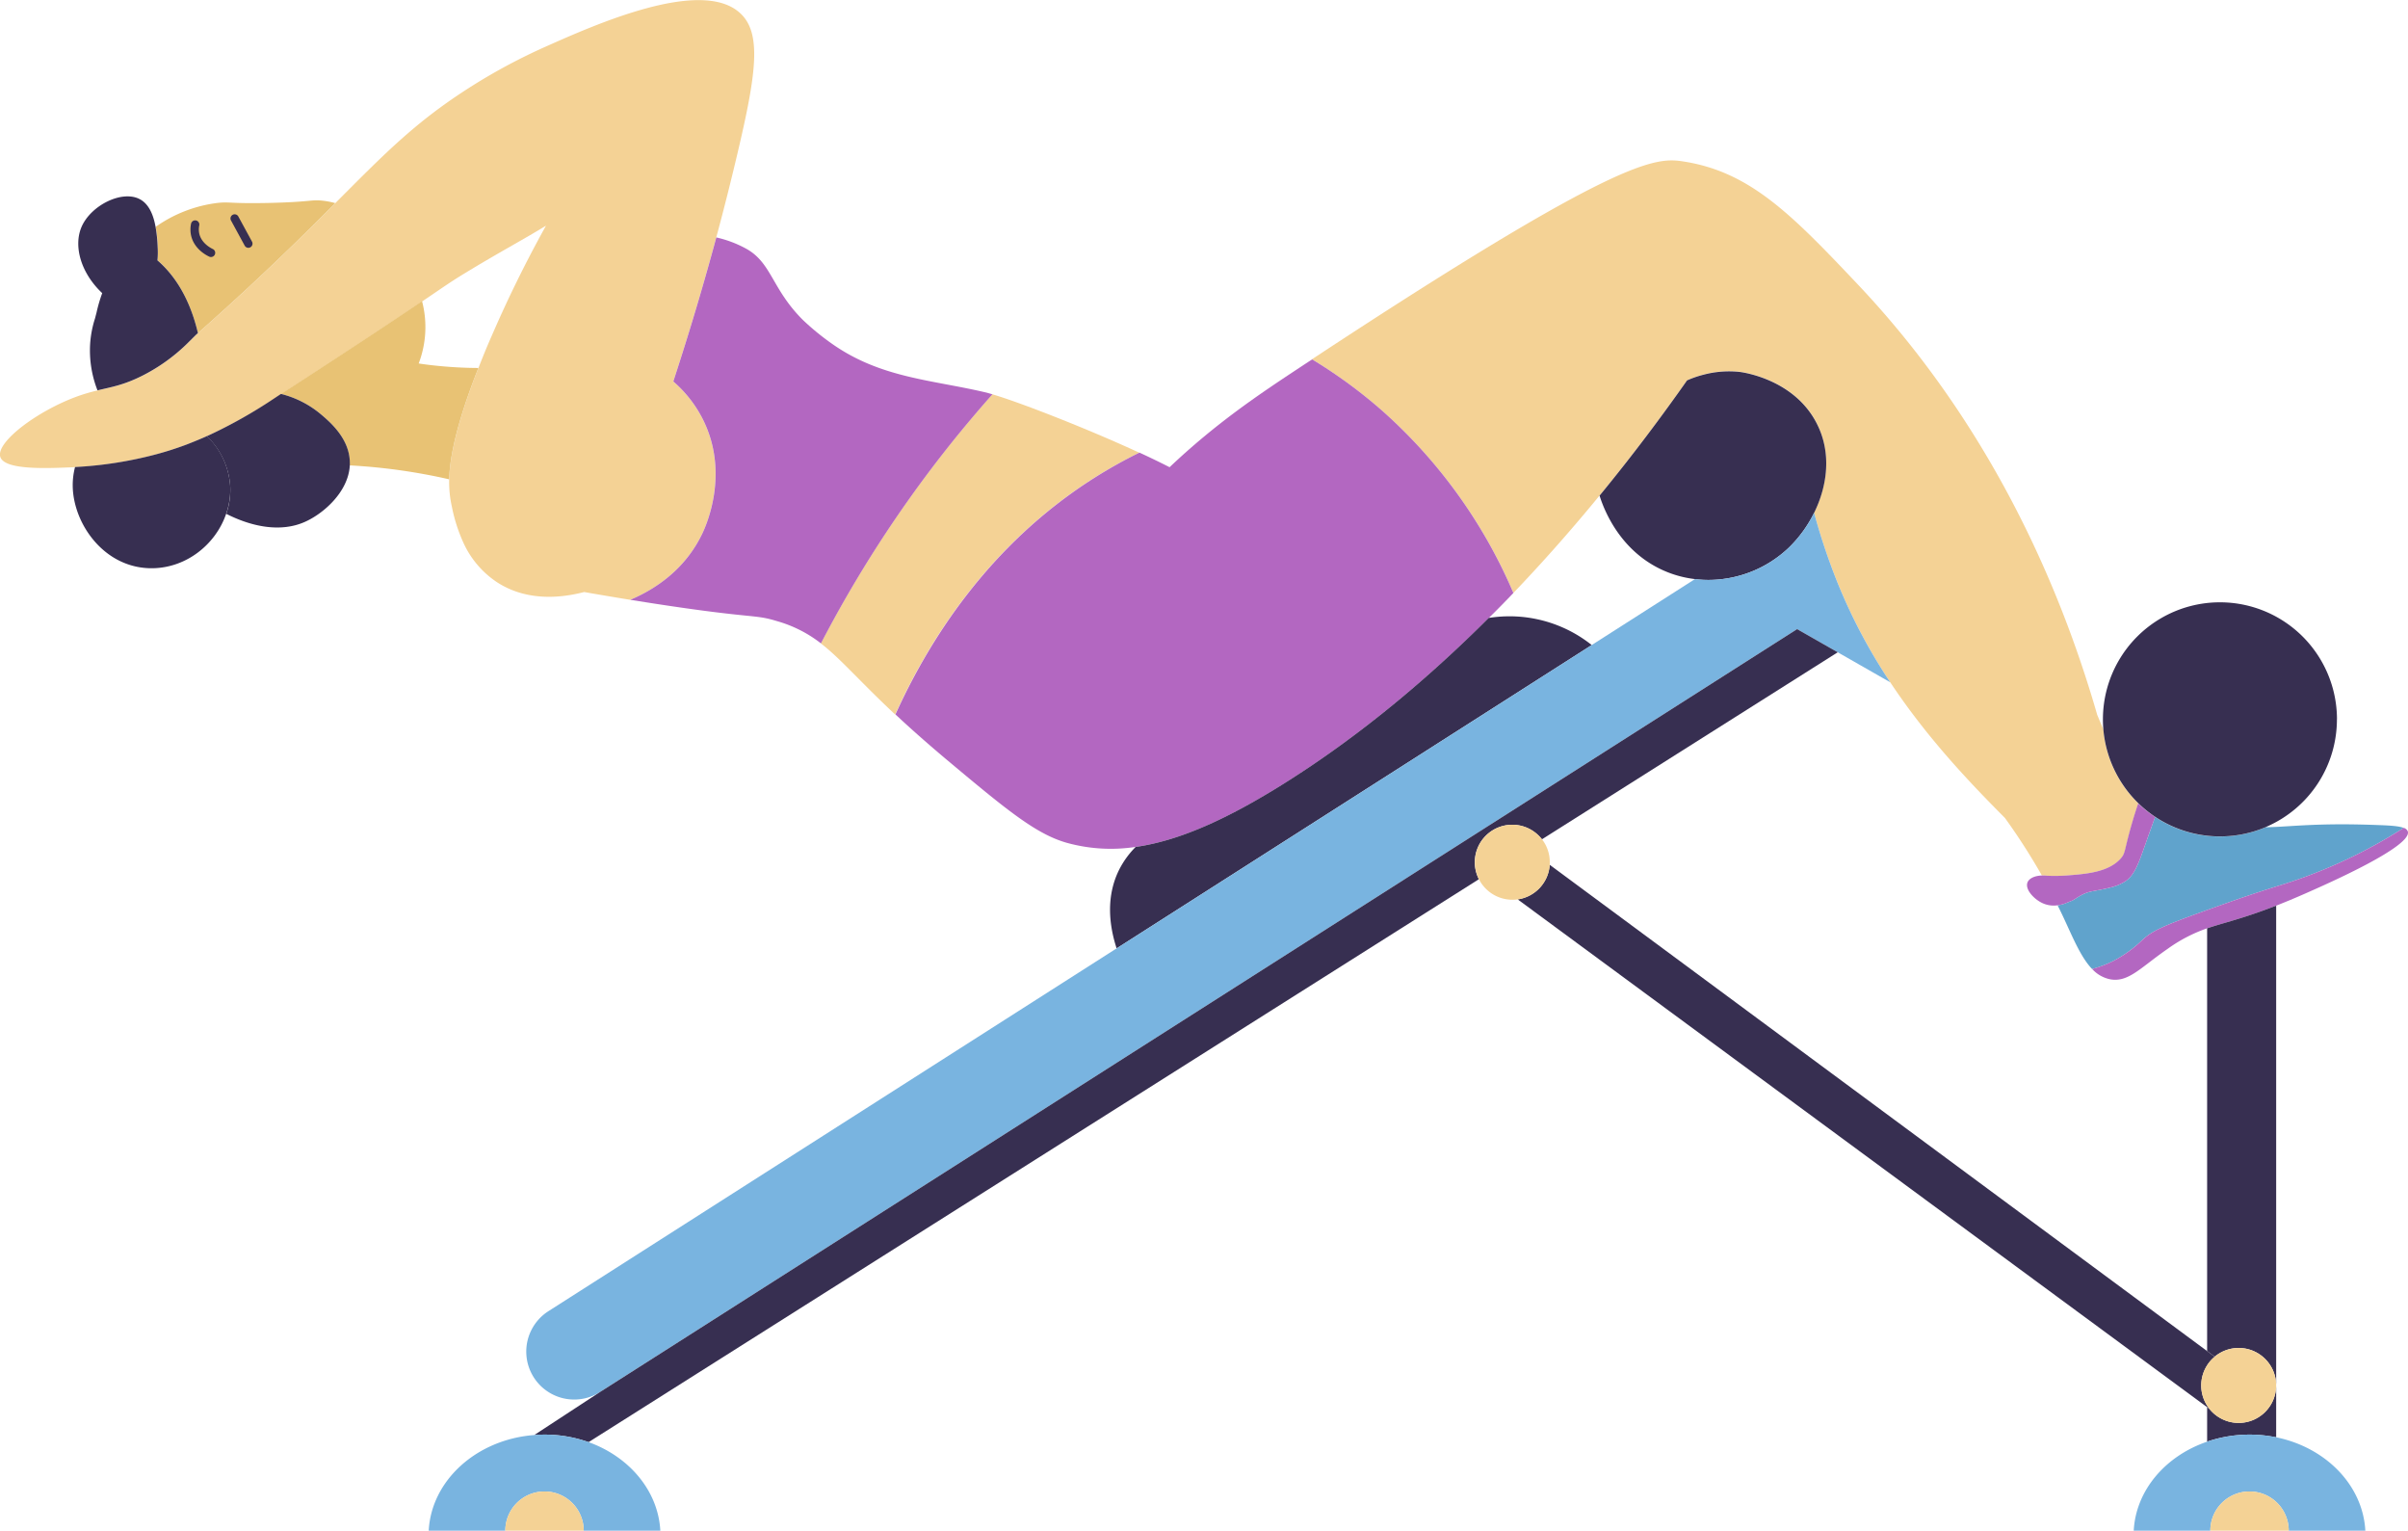 <svg id="Layer_2" data-name="Layer 2" xmlns="http://www.w3.org/2000/svg" viewBox="0 0 850.63 540.55"><defs><style>.cls-1{fill:#f4d295;}.cls-2{fill:#b367c1;}.cls-3{fill:#e8c274;}.cls-4{fill:#372f51;}.cls-5{fill:#60a3cc;}.cls-6{fill:#79b4e0;}</style></defs><path class="cls-1" d="M2325.39,2198.41c-2.06,8.72-4.5,18.55-7.43,29.4-4.07,15.09-9.07,32.14-15.19,50.86a43.66,43.66,0,0,1,10.91,14.33c8.76,18.59.7,36.47-.56,39.16-6.14,13-16.93,20-25.56,23.62h0c-6.08-1-11.53-1.91-16.26-2.75-8.65,2.25-20.5,3.22-30.77-3.45a33.19,33.19,0,0,1-12-14.2,58,58,0,0,1-4-12.66,38.6,38.6,0,0,1-.91-9.46c.17-6.16,1.66-14.88,6.24-28.32,1.15-3.37,2.49-7,4.08-11,1.42-3.65,3-7.56,4.87-11.77,4.44-10.24,10.63-23.44,19-38.51-7.37,4.52-15.73,9-25.82,15.07-7.72,4.62-8.95,5.61-17.87,11.65-7.74,5.23-21.25,14.28-49.81,32.76l-2,1.32A170.7,170.7,0,0,1,2138,2298c-2.26,1-4.68,2-7.24,3a114.48,114.48,0,0,1-11,3.51,139.39,139.39,0,0,1-28.37,4.42l-1.49.07c-9.07.37-23.43.94-24.86-3.71-1.6-5.18,13.11-16.29,27.44-21.44a63.73,63.73,0,0,1,6.88-2c5-1.21,9.18-1.85,15.69-5.1a63.7,63.7,0,0,0,16-11.43l3.16-3.14.63-.55c3.74-3.31,9.8-8.7,17.08-15.45,13.12-12.15,23-22,31.43-30.45,17.74-17.78,28.67-29.06,48.58-41.57a206.3,206.3,0,0,1,25.72-13.71c17.57-7.82,54.73-24.37,68.58-12C2334.15,2155.47,2332.14,2169.85,2325.39,2198.41Z" transform="translate(-2064.94 -2143.96)"/><path class="cls-1" d="M2467.39,2303.82A168.44,168.44,0,0,0,2451,2313c-37.39,23.84-58.32,57.86-69.85,83.27-12.89-12.07-19.32-19.78-26.25-25.1a433.32,433.32,0,0,1,43.32-67.3c5.75-7.34,11.55-14.22,17.26-20.67h0C2425.09,2286,2449,2295.33,2467.39,2303.82Z" transform="translate(-2064.94 -2143.96)"/><path class="cls-2" d="M2415.52,2283.2c-5.71,6.45-11.51,13.33-17.26,20.67a433.32,433.32,0,0,0-43.32,67.3,45.2,45.2,0,0,0-15.54-7.87c-8.33-2.55-7.65-.67-44-6.29l-7.82-1.23c8.63-3.64,19.42-10.6,25.56-23.62,1.26-2.69,9.32-20.57.56-39.16a43.66,43.66,0,0,0-10.91-14.33c6.12-18.72,11.12-35.77,15.19-50.86a40.15,40.15,0,0,1,10.59,4c9,5,9,14.19,20,25.15a90,90,0,0,0,9.71,8c17.62,12.67,36,13.05,55.43,17.72C2414.23,2282.85,2414.83,2283,2415.52,2283.2Z" transform="translate(-2064.94 -2143.96)"/><path class="cls-3" d="M2233.93,2273.91c-1.59,4-2.93,7.66-4.08,11-4.58,13.44-6.07,22.16-6.24,28.32a207,207,0,0,0-35.14-4.92,12,12,0,0,0,0-1.33c-.23-8.2-6.88-13.91-10-16.58a35.17,35.17,0,0,0-14.25-7.32c28.56-18.48,42.07-27.53,49.81-32.76a36,36,0,0,1-1.19,22c1.77.26,3.58.51,5.43.7C2223.79,2273.62,2229,2273.89,2233.93,2273.91Z" transform="translate(-2064.94 -2143.96)"/><path class="cls-3" d="M2183.37,2215.69c-8.38,8.42-18.31,18.3-31.43,30.45-7.28,6.75-13.34,12.14-17.08,15.45-2-8.47-6-18.53-14.24-25.67a30.93,30.93,0,0,0,.07-4.65,52,52,0,0,0-.75-7.21,48,48,0,0,1,21.78-8.43c4.54-.5,4.1.29,18.06,0,14.88-.33,14.91-1.22,18.88-.83A28.13,28.13,0,0,1,2183.37,2215.69Z" transform="translate(-2064.94 -2143.96)"/><path class="cls-4" d="M2134.86,2261.59l-.63.55-3.16,3.14a63.7,63.7,0,0,1-16,11.43c-6.51,3.25-10.66,3.89-15.69,5.1a38.6,38.6,0,0,1-2.59-16.53,37,37,0,0,1,1.71-8.86l.55-2.11a52.19,52.19,0,0,1,2-6.83c-7.62-7.17-10.22-16.69-7.28-23.45,3.34-7.61,14.34-13.07,20.59-9.71,3.32,1.78,4.82,5.78,5.53,9.74a52,52,0,0,1,.75,7.21,30.93,30.93,0,0,1-.07,4.65C2128.85,2243.06,2132.88,2253.12,2134.86,2261.59Z" transform="translate(-2064.94 -2143.96)"/><path class="cls-4" d="M2188.51,2307a12,12,0,0,1,0,1.33c-.51,9.44-9.53,17.26-16.24,20.09-7.71,3.27-17.41,2.06-27.4-3a25.8,25.8,0,0,0,1.4-9.73A26.93,26.93,0,0,0,2138,2298a170.7,170.7,0,0,0,24.2-13.61l2-1.32a35.17,35.17,0,0,1,14.25,7.32C2181.63,2293.1,2188.28,2298.81,2188.51,2307Z" transform="translate(-2064.94 -2143.96)"/><path class="cls-4" d="M2144.83,2325.4c-3.62,10.63-13.84,19.06-26,19.23-16.9.22-28-15.55-28.2-29a25.26,25.26,0,0,1,.82-6.74,139.39,139.39,0,0,0,28.37-4.42,114.48,114.48,0,0,0,11-3.51c2.56-1,5-2,7.24-3a26.93,26.93,0,0,1,8.2,17.63A25.8,25.8,0,0,1,2144.83,2325.4Z" transform="translate(-2064.94 -2143.96)"/><path class="cls-1" d="M2820.33,2427.68c-.65,1.83-1.36,4.08-2.17,6.87-2.9,10-2.24,10.59-4,12.58-4.34,4.86-12.21,5.47-19.06,6a56.52,56.52,0,0,1-6.85.1,12.6,12.6,0,0,0-2-.08,224.14,224.14,0,0,0-13.07-20.34c-12.47-12.54-27.45-28.23-40.5-47.9a195.27,195.27,0,0,1-18.91-35.89,221.7,221.7,0,0,1-8-24c4.79-9.73,6.18-21.45.84-31.77-8.1-15.61-26.38-17.92-27.16-18a35.15,35.15,0,0,0-12.79,1h0a35.87,35.87,0,0,0-5.76,2c-8.5,12.1-18.85,26-30.9,40.69-9.18,11.19-19.35,22.82-30.44,34.4a181.06,181.06,0,0,0-46.4-64.37,174.23,174.23,0,0,0-24.76-18.14c108.14-71.17,121.23-71.38,131.07-69.87,23.66,3.61,38.36,18.73,61.73,43.43,24.23,25.62,62,73.76,84.58,152l2.17,5.2A41.08,41.08,0,0,0,2820.33,2427.68Z" transform="translate(-2064.94 -2143.96)"/><path class="cls-2" d="M2599.55,2353.37q-4.23,4.43-8.65,8.79l0,0c-21.13,21.05-45.26,41.45-72,58.28-19.9,12.5-37,20.35-52.72,22.59h0a58.19,58.19,0,0,1-24.4-1.44c-11.09-3.14-21.68-12-42.87-29.73-7-5.9-12.8-11.06-17.65-15.61,11.53-25.41,32.46-59.43,69.85-83.27a168.44,168.44,0,0,1,16.35-9.18c3.86,1.78,7.47,3.53,10.64,5.15,16.26-15.44,31.69-25.75,44.26-34.07,2.07-1.36,4.09-2.71,6.1-4a174.23,174.23,0,0,1,24.76,18.14A181.06,181.06,0,0,1,2599.55,2353.37Z" transform="translate(-2064.94 -2143.96)"/><path class="cls-5" d="M2914.06,2436.33a178.35,178.35,0,0,1-42,19.75c-11.79,3.66-17.19,5.59-27.44,9.25-.24.1-.5.18-.76.28-15.35,5.49-18.54,7.14-21.91,10.09a43.83,43.83,0,0,1-10.47,7.62,37.82,37.82,0,0,1-7.5,2.84c-4.07-4.23-6.9-11.39-10.41-18.84-.55-1.18-1.15-2.39-1.79-3.66a12,12,0,0,0,3.31-.92l1.91-.76c1.51-.81,3.68-2.64,6.85-3.24,6.67-1.23,8.84-1.72,11.63-3.42,3.57-2.18,5-6.7,7.62-14.1,1.17-3.27,2.21-6.17,3.13-8.76a41.35,41.35,0,0,0,39.07,3.61h0c.37,0,.73,0,1.1,0h0c8.22-.21,17.55-1.58,38.76-.74C2909.25,2435.47,2912.34,2435.67,2914.06,2436.33Z" transform="translate(-2064.94 -2143.96)"/><path class="cls-2" d="M2879.69,2459.32c-4,1.77-7.53,3.23-10.67,4.46-12,4.68-18.51,6-24.39,8a54.22,54.22,0,0,0-14.08,7.34c-9.41,6.49-13.74,11.88-20.21,10.67a11.83,11.83,0,0,1-6.35-3.64,37.82,37.82,0,0,0,7.5-2.84,43.83,43.83,0,0,0,10.47-7.62c3.37-2.95,6.56-4.6,21.91-10.09.26-.1.52-.18.76-.28,10.25-3.66,15.65-5.59,27.44-9.25a178.35,178.35,0,0,0,42-19.75,2.17,2.17,0,0,1,1.45,1.28C2917,2442.84,2887.61,2455.83,2879.69,2459.32Z" transform="translate(-2064.94 -2143.96)"/><path class="cls-2" d="M2826.24,2432.46c-.92,2.59-2,5.49-3.13,8.76-2.65,7.4-4.05,11.92-7.62,14.1-2.79,1.7-5,2.19-11.63,3.42-3.17.6-5.34,2.43-6.85,3.24l-1.91.76a12,12,0,0,1-3.31.92,9.54,9.54,0,0,1-5.26-.73c-3.06-1.37-6.41-4.95-5.34-7.43.61-1.41,2.59-2.28,5-2.36a12.6,12.6,0,0,1,2,.08,56.52,56.52,0,0,0,6.85-.1c6.85-.52,14.72-1.13,19.06-6,1.76-2,1.1-2.62,4-12.58.81-2.79,1.52-5,2.17-6.87A40.65,40.65,0,0,0,2826.24,2432.46Z" transform="translate(-2064.94 -2143.96)"/><path class="cls-4" d="M2890.46,2398a41.32,41.32,0,0,1-24.82,37.89,1.1,1.1,0,0,1-.31.15h0a41.36,41.36,0,0,1-57.37-34.43c-.11-1.18-.16-2.39-.16-3.61a41.34,41.34,0,0,1,82.68,0Z" transform="translate(-2064.94 -2143.96)"/><path class="cls-4" d="M2627.22,2371.75l-167.83,107.12c-2.52-7.69-4.06-18.35,1.17-28.31a31.7,31.7,0,0,1,5.55-7.51h0c15.72-2.24,32.82-10.09,52.72-22.59,26.77-16.83,50.9-37.23,72-58.28l0,0a47.1,47.1,0,0,1,12.08-.34,44.35,44.35,0,0,1,4.66.72A46.59,46.59,0,0,1,2627.22,2371.75Z" transform="translate(-2064.94 -2143.96)"/><path class="cls-4" d="M2705.78,2325.06a44.54,44.54,0,0,1-9.17,12.52,41.28,41.28,0,0,1-27.3,11.17,36.7,36.7,0,0,1-5.62-.29,38.35,38.35,0,0,1-8.52-2c-17.16-6.19-23.43-21.85-25.18-27.47,12.05-14.67,22.4-28.59,30.9-40.69a35.87,35.87,0,0,1,5.76-2h0a35.15,35.15,0,0,1,12.79-1c.78.09,19.06,2.4,27.16,18C2712,2303.61,2710.57,2315.33,2705.78,2325.06Z" transform="translate(-2064.94 -2143.96)"/><path class="cls-6" d="M2732.67,2384.9l-18.55-10.59-14.35-8.18-422.88,269.41a16.93,16.93,0,0,1-18.22-28.55l200.72-128.12,167.83-107.12,36.47-23.29a36.7,36.7,0,0,0,5.62.29,41.28,41.28,0,0,0,27.3-11.17,44.54,44.54,0,0,0,9.17-12.52,221.7,221.7,0,0,0,8,24A195.27,195.27,0,0,0,2732.67,2384.9Z" transform="translate(-2064.94 -2143.96)"/><path class="cls-4" d="M2869,2633.23v18.31a46.64,46.64,0,0,0-24.39,1.51V2640.9l.81.6a13.25,13.25,0,0,0,23.58-8.27Z" transform="translate(-2064.94 -2143.96)"/><path class="cls-4" d="M2869,2463.78v169.45a13.24,13.24,0,0,0-21.73-10.17l-2.66-2V2471.79C2850.51,2469.77,2857,2468.46,2869,2463.78Z" transform="translate(-2064.94 -2143.96)"/><path class="cls-4" d="M2714.12,2374.31l-104.49,66.05a13.24,13.24,0,0,0-23.72,8.1,13,13,0,0,0,.16,2.07,13.17,13.17,0,0,0,1.28,3.92l-314.49,198.79a46.17,46.17,0,0,0-15.56-2.66c-1.23,0-2.43.05-3.63.15l23.22-15.19,422.88-269.41Z" transform="translate(-2064.94 -2143.96)"/><path class="cls-6" d="M2298.2,2684.51h-27.06a13.85,13.85,0,1,0-27.7,0h-27.06c.95-17.83,17-32.24,37.29-33.78,1.2-.1,2.4-.15,3.63-.15a46.17,46.17,0,0,1,15.56,2.66C2287.17,2658.37,2297.44,2670.37,2298.2,2684.51Z" transform="translate(-2064.94 -2143.96)"/><path class="cls-6" d="M2900.5,2684.51h-27.06a13.85,13.85,0,1,0-27.7,0h-27.06c.77-14.35,11.3-26.46,26-31.46a46.64,46.64,0,0,1,24.39-1.51C2886.48,2655.12,2899.63,2668.41,2900.5,2684.51Z" transform="translate(-2064.94 -2143.96)"/><path class="cls-4" d="M2844.63,2626.08a13.21,13.21,0,0,0,0,14.29,12.9,12.9,0,0,0,.81,1.13l-.81-.6-243.56-179.33a13.23,13.23,0,0,0,11.3-12.22l232.26,171.75,2.66,2A12.61,12.61,0,0,0,2844.63,2626.08Z" transform="translate(-2064.94 -2143.96)"/><path class="cls-1" d="M2612.4,2448.46c0,.29,0,.6,0,.89a13.23,13.23,0,0,1-11.3,12.22,13.42,13.42,0,0,1-1.91.13,13.28,13.28,0,0,1-13.09-11.17,13,13,0,0,1-.16-2.07,13.24,13.24,0,0,1,23.72-8.1A13.07,13.07,0,0,1,2612.4,2448.46Z" transform="translate(-2064.94 -2143.96)"/><path class="cls-1" d="M2869,2633.23a13.25,13.25,0,0,1-23.58,8.27,12.9,12.9,0,0,1-.81-1.13,13.21,13.21,0,0,1,0-14.29,12.61,12.61,0,0,1,2.66-3,13.24,13.24,0,0,1,21.73,10.17Z" transform="translate(-2064.94 -2143.96)"/><path class="cls-1" d="M2271.14,2684.51h-27.7a13.85,13.85,0,1,1,27.7,0Z" transform="translate(-2064.94 -2143.96)"/><path class="cls-1" d="M2873.44,2684.51h-27.7a13.85,13.85,0,1,1,27.7,0Z" transform="translate(-2064.94 -2143.96)"/><path class="cls-4" d="M2139.48,2234.73a1.51,1.51,0,0,1-.62-.14c-1.26-.58-5.44-2.86-6.44-7.56a9.93,9.93,0,0,1,0-4,1.48,1.48,0,1,1,2.9.58,6.9,6.9,0,0,0,0,2.79c.73,3.45,4.12,5.19,4.79,5.5a1.48,1.48,0,0,1-.63,2.82Z" transform="translate(-2064.94 -2143.96)"/><path class="cls-4" d="M2152.67,2231.47a1.46,1.46,0,0,1-1.3-.78l-4.83-8.87a1.47,1.47,0,1,1,2.59-1.41l4.83,8.87a1.48,1.48,0,0,1-1.29,2.19Z" transform="translate(-2064.94 -2143.96)"/></svg>